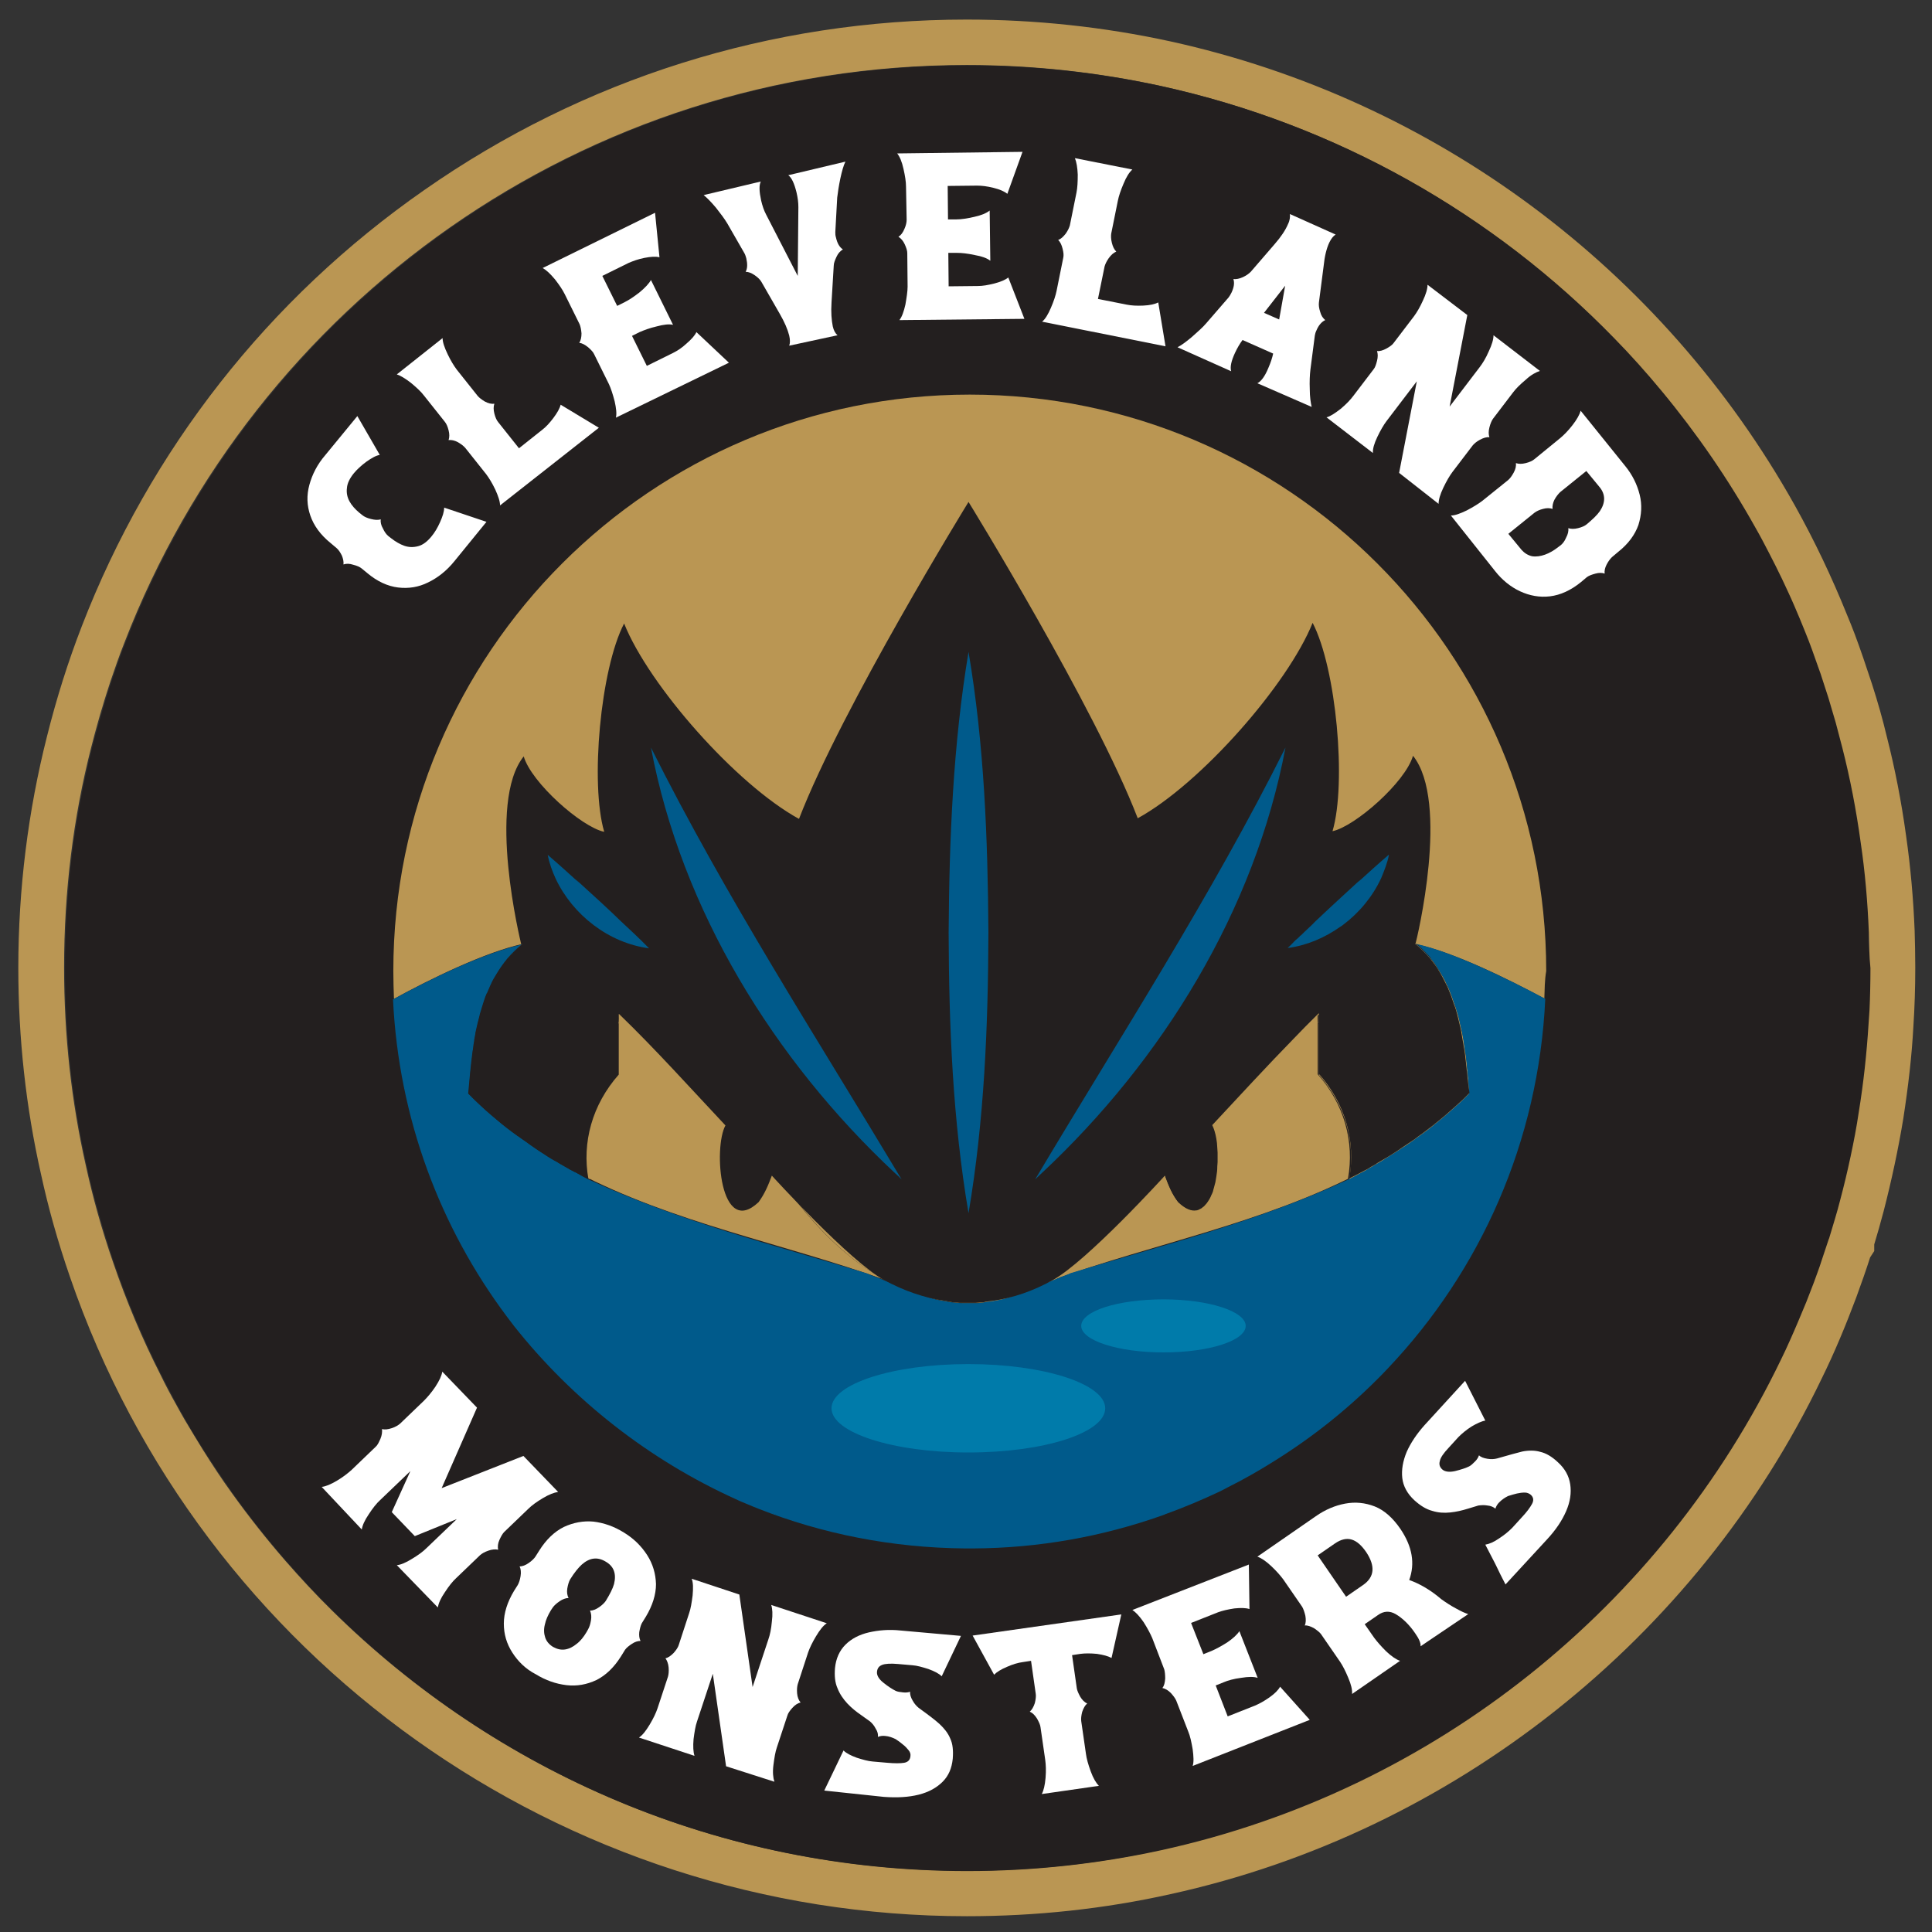 <svg xml:space="preserve" style="enable-background:new 0 0 612 612;" viewBox="0 0 612 612" y="0px" x="0px" xmlns:xlink="http://www.w3.org/1999/xlink" xmlns="http://www.w3.org/2000/svg" id="Layer_1" version="1.1">
<rect x="0" y="0" width="612" height="612" fill="#333333" stroke="none"/>
<style type="text/css">
	.st0{fill:#FFFFFF;}
	.st1{fill:#BA9653;}
	.st2{fill:#231F1F;}
	.st3{enable-background:new    ;}
	.st4{fill:#005A8B;}
	.st5{fill:#007BAA;}
</style>
<g id="Layer_1-2_00000174582768412187077590000014995487198031465105_">
	<g>
		<g>
			<g>
				<g>
					<path d="M196.1,323.3c0.1-0.3,0.3-0.5,0.4-0.7v-0.3C196.4,322.6,196.2,323,196.1,323.3L196.1,323.3z M417.1,322.5
						v0.3c0.1,0.2,0.2,0.4,0.3,0.6C417.3,323,417.2,322.8,417.1,322.5L417.1,322.5z" class="st0"></path>
				</g>
				<g>
					<path d="M488.9,305.1c0,0.5,0,1,0,1.5c0,3.3-0.1,6.6-0.3,9.8c-5.1,96.3-84.8,172.8-182.3,172.8
						s-178.2-77.4-182.5-174.5c-0.1-2.7-0.2-5.4-0.2-8.1v-1.1C124.3,205.1,205.8,124,306.3,124S488.1,204.9,488.9,305.1L488.9,305.1
						z" class="st0"></path>
				</g>
				<g>
					<path d="M606.5,294.8c-0.4-10.1-1.3-20.2-2.7-30c-1.5-11-3.6-21.6-6.1-31.4c-1.3-5.5-2.9-11.1-4.7-16.7
						c-1.9-5.8-3.7-11.1-5.5-15.9c-0.8-2.1-1.6-4.1-2.4-6c-4.8-11.9-10.3-23.5-16.5-34.6c-42-75.1-114.1-128.7-197.9-147.1
						c-21.1-4.6-42.8-6.9-64.5-6.9c-61.9,0-121.3,18.7-171.8,54C85,94.6,47.5,142.5,25.9,198.4c-4.3,11.1-8,22.8-11,34.8
						c-6,23.7-9.1,48.4-9.1,73.4c0,22.2,2.4,44.2,7.2,65.4c2.3,10.6,5.3,21.3,9.2,32.6C63.9,525.7,178.1,607,306.3,607
						c21.8,0,43.5-2.3,64.5-7c89.5-19.6,166.6-80.7,206.3-163.4c4-8.1,7.6-16.8,10.9-25.6c1.6-4.4,3.1-8.6,4.4-12.7l1.3-2v-2.1
						c1-3.3,2-6.8,3-10.6c2.5-9.7,4.6-19.5,6.2-29.2c1.6-10.4,2.7-19.9,3.2-29.2c0.4-6,0.6-12.3,0.6-18.7
						C606.7,302.2,606.6,298.5,606.5,294.8L606.5,294.8z M591.6,324.3c-0.5,9.4-1.6,18.7-3.1,27.9c-0.8,4.7-1.6,9.4-2.6,14.1
						c-1,4.6-2.1,9.2-3.3,13.8c-0.5,2-1.1,4.1-1.7,6.1c-0.6,2-1.2,4-1.8,6c0,0.1-0.1,0.1-0.1,0.2c-0.7,2.3-1.5,4.6-2.3,6.9
						c-0.8,2.3-1.6,4.6-2.4,6.8c-0.8,2.1-1.5,4.1-2.4,6.2c-1.6,4.1-3.3,8.2-5.2,12.2c-0.9,2-1.8,4-2.8,6
						c-37.6,78.1-109.6,136.5-196.4,155.5c-19.8,4.4-40.3,6.6-61.4,6.6c-78.3,0-149.2-31.4-200.9-82.4c-5.2-5.1-10.1-10.4-14.9-15.9
						c-5.9-6.8-11.6-14-16.9-21.4c-3.2-4.4-6.2-9-9.1-13.6c-1.9-3.1-3.8-6.2-5.7-9.4c-0.9-1.6-1.8-3.1-2.7-4.8
						c-1.8-3.2-3.5-6.4-5.1-9.7c-5.8-11.4-10.8-23.3-15-35.6c-3.5-10.1-6.4-20.4-8.7-31c-4.5-20-6.8-40.9-6.8-62.3
						c0-24.1,2.9-47.5,8.6-69.8c0.4-1.4,0.7-2.8,1.1-4.2c0.8-2.8,1.5-5.6,2.4-8.4c0.8-2.8,1.7-5.5,2.6-8.3c1.4-4.1,2.8-8.2,4.4-12.2
						c41.3-107.1,145.2-183,266.8-183c21.1,0,41.6,2.3,61.4,6.6c55.6,12.2,105.2,40.5,143.5,79.9c5.2,5.4,10.2,11,15,16.7
						c11.2,13.4,21.2,28,29.7,43.3c1.5,2.6,2.9,5.3,4.3,8c1.4,2.7,2.7,5.4,4.1,8.2c1.3,2.7,2.6,5.5,3.8,8.3c1.2,2.8,2.4,5.6,3.5,8.4
						c0.8,1.9,1.5,3.8,2.2,5.7c0.9,2.5,1.9,5.1,2.7,7.6c0.9,2.5,1.7,5.1,2.5,7.7c0.8,2.6,1.6,5.2,2.3,7.8c0.7,2.6,1.4,5.3,2.1,8
						c2.5,9.7,4.4,19.7,5.8,29.9c1.3,9.4,2.2,18.9,2.6,28.6c0.2,3.7,0.2,7.4,0.2,11.2c0,4.4-0.1,8.9-0.3,13.3
						C591.8,321.4,591.7,322.8,591.6,324.3L591.6,324.3z" class="st1"></path>
				</g>
				<g>
					<path d="M592.2,306.6c0-3.8,0-7.5-0.2-11.2C592.1,299.1,592.1,302.8,592.2,306.6c0,4.4-0.1,8.9-0.3,13.3
						C592.1,315.5,592.2,311,592.2,306.6L592.2,306.6z M581,386.1c0.6-2,1.2-4.1,1.7-6.1c1.2-4.5,2.3-9.1,3.2-13.8
						c-1,4.6-2.1,9.2-3.3,13.8C582.1,382,581.5,384.1,581,386.1L581,386.1z M571.7,200.2c0.8,1.9,1.5,3.8,2.2,5.7
						c0.9,2.5,1.9,5.1,2.7,7.6c-0.9-2.5-1.8-5.1-2.7-7.6C573.2,203.9,572.5,202,571.7,200.2L571.7,200.2z M572,412.2
						c-1.6,4.1-3.3,8.2-5.2,12.2C568.7,420.4,570.4,416.3,572,412.2z M306.3,124c-100.5,0-182,81.2-182.6,181.5v1.1
						c0,2.7,0.1,5.4,0.2,8.1c4.3,97.1,84.3,174.5,182.5,174.5s177.2-76.5,182.3-172.8c0.2-3.2,0.3-6.5,0.3-9.8c0-0.5,0-1,0-1.5
						C488.1,204.9,406.6,124,306.3,124L306.3,124z M196.5,322.3v0.3c-0.1,0.2-0.2,0.4-0.4,0.6C196.2,322.9,196.4,322.6,196.5,322.3z
						 M417.1,322.7v-0.3c0.1,0.2,0.1,0.3,0.2,0.4c0.1,0.1,0.1,0.3,0.2,0.4c-0.1-0.1-0.1-0.2-0.2-0.3
						C417.2,322.9,417.1,322.8,417.1,322.7L417.1,322.7z" class="st0"></path>
				</g>
				<g>
					<path d="M417.1,322.5v0.3c0.1,0.2,0.2,0.4,0.3,0.6C417.3,323,417.2,322.8,417.1,322.5L417.1,322.5z M196.5,322.6
						v-0.3c-0.1,0.4-0.3,0.7-0.4,1.1C196.2,323.1,196.4,322.8,196.5,322.6L196.5,322.6z" class="st0"></path>
				</g>
			</g>
			<g>
				<path d="M592,295.4c-0.4-9.7-1.2-19.2-2.6-28.6c-1.4-10.2-3.3-20.1-5.8-29.9c-0.7-2.7-1.4-5.3-2.1-8
					c-0.8-2.6-1.5-5.2-2.3-7.8c-0.8-2.6-1.7-5.1-2.5-7.7c-0.9-2.5-1.8-5.1-2.7-7.6c-0.7-1.9-1.4-3.8-2.2-5.7
					c-1.1-2.8-2.3-5.6-3.5-8.4c-1.2-2.8-2.5-5.5-3.8-8.3c-1.3-2.7-2.7-5.5-4.1-8.2c-1.4-2.7-2.8-5.4-4.3-8
					c-8.6-15.4-18.6-29.9-29.7-43.3c-4.8-5.8-9.8-11.4-15-16.7c-38.3-39.4-87.9-67.7-143.5-79.9c-19.8-4.3-40.3-6.6-61.4-6.6
					c-121.6,0-225.5,75.9-266.8,183c-1.6,4-3,8.1-4.4,12.2c-0.9,2.7-1.8,5.5-2.6,8.3c-0.8,2.8-1.6,5.6-2.4,8.4
					c-0.4,1.4-0.7,2.8-1.1,4.2c-5.7,22.4-8.6,45.7-8.6,69.8c0,21.4,2.3,42.3,6.8,62.3c2.3,10.6,5.3,20.9,8.7,31
					c4.2,12.3,9.3,24.2,15,35.6c1.7,3.3,3.4,6.5,5.1,9.7c0.9,1.6,1.8,3.2,2.7,4.8c1.8,3.2,3.7,6.3,5.7,9.4c2.9,4.6,6,9.1,9.1,13.6
					c5.3,7.4,10.9,14.5,16.9,21.4c4.8,5.5,9.7,10.8,14.9,15.9c51.6,51,122.6,82.4,200.9,82.4c21.1,0,41.6-2.3,61.4-6.6
					c86.8-19,158.8-77.4,196.4-155.5c1-2,1.9-4,2.8-6c1.8-4,3.5-8.1,5.2-12.2c0.8-2.1,1.6-4.1,2.4-6.2c0.8-2.3,1.7-4.5,2.4-6.8
					c0.8-2.3,1.5-4.6,2.3-6.9c0-0.1,0.1-0.1,0.1-0.2c0.6-2,1.2-4,1.8-6c0.6-2,1.2-4.1,1.7-6.1c1.2-4.5,2.3-9.1,3.3-13.8
					c1-4.7,1.9-9.3,2.6-14.1c1.5-9.2,2.5-18.4,3.1-27.9c0.1-1.5,0.2-2.9,0.3-4.4c0.2-4.4,0.3-8.9,0.3-13.3
					C592.1,302.8,592.1,299.1,592,295.4L592,295.4z" class="st2"></path>
			</g>
			<g>
				<g class="st3">
					<path d="M144,177.7c-2.5,3.1-5.3,5.3-8.4,6.8c-3,1.5-6.2,2-9.5,1.6c-3.3-0.4-6.6-1.9-9.8-4.6l-1.7-1.4
						c-0.6-0.5-1.5-0.9-2.7-1.2c-1.2-0.4-2.2-0.4-3.1-0.1c0.1-0.9-0.1-1.8-0.5-2.8c-0.5-1-1-1.8-1.7-2.4l-1.9-1.6
						c-3.2-2.6-5.3-5.5-6.4-8.7c-1.1-3.2-1.2-6.4-0.3-9.7c0.9-3.3,2.5-6.5,5.1-9.5l10.1-12.3l7.1,12.3c-1.2,0.2-2.6,1-4.3,2.2
						c-1.6,1.2-2.9,2.4-3.9,3.6c-1.3,1.6-2.1,3.2-2.2,4.7c-0.2,1.5,0.1,2.9,0.8,4.2c0.7,1.3,1.8,2.5,3.1,3.6l1,0.8
						c0.6,0.5,1.5,0.9,2.7,1.2c1.2,0.3,2.2,0.4,3.1,0.1c-0.1,0.9,0.1,1.9,0.7,2.9c0.5,1.1,1.1,1.9,1.7,2.4l0.9,0.7
						c1.4,1.1,2.8,1.9,4.2,2.4c1.5,0.5,2.9,0.5,4.4,0.1c1.5-0.4,2.9-1.5,4.2-3.1c1-1.2,1.9-2.7,2.7-4.5c0.8-1.8,1.3-3.3,1.3-4.6
						l13.4,4.5L144,177.7z" class="st0"></path>
				</g>
				<g class="st3">
					<path d="M158.4,160.1c0-1.3-0.6-3-1.5-5c-1-2.1-2-3.7-2.9-4.9l-6.6-8.3c-0.5-0.6-1.3-1.2-2.3-1.8
						c-1.1-0.6-2.1-0.8-3-0.7c0.3-0.9,0.3-1.9,0-3.1c-0.3-1.2-0.7-2.1-1.2-2.7l-6.6-8.3c-0.9-1.2-2.3-2.5-4.1-4
						c-1.8-1.4-3.3-2.3-4.5-2.7l14.5-11.5c0,1.3,0.6,3,1.6,5.1c1,2.1,2,3.7,2.9,4.9l6.6,8.3c0.5,0.6,1.3,1.2,2.3,1.8
						c1.1,0.6,2.1,0.8,3,0.7c-0.3,0.9-0.3,1.9,0,3.1c0.3,1.2,0.7,2.1,1.2,2.7l6.6,8.3l7.3-5.8c1.2-0.9,2.4-2.2,3.6-3.8
						c1.2-1.6,2-3,2.3-4.2l12.1,7.3L158.4,160.1z" class="st0"></path>
				</g>
				<g class="st3">
					<path d="M195.1,132.3c0.3-1.2,0.1-3-0.4-5.2c-0.6-2.3-1.2-4.1-1.8-5.4l-4.7-9.5c-0.3-0.7-1-1.4-1.9-2.2
						c-1-0.8-1.9-1.3-2.8-1.4c0.5-0.8,0.7-1.8,0.7-3c-0.1-1.2-0.3-2.2-0.6-2.9l-4.7-9.5c-0.7-1.4-1.7-2.9-3.1-4.7
						c-1.5-1.8-2.8-3-3.9-3.6l35.6-17.5l1.4,14.1c-1.2-0.3-2.8-0.2-4.8,0.2c-2,0.4-3.6,1-5,1.6l-8.3,4.1l4.7,9.5l2.4-1.2
						c1.4-0.7,2.9-1.7,4.7-3.1c1.8-1.5,3-2.8,3.6-3.9l7,14.2c-1.2-0.3-3-0.1-5.2,0.5c-2.2,0.5-4,1.2-5.4,1.8l-2.4,1.2l4.7,9.5
						l8.3-4.1c1.4-0.7,2.8-1.6,4.3-3c1.5-1.3,2.6-2.5,3.1-3.6l10.3,9.7L195.1,132.3z" class="st0"></path>
				</g>
				<g class="st3">
					<path d="M250,109.5c0.3-0.8,0.3-1.9,0-3.2c-0.5-2-1.5-4.3-3-6.9l-5.8-10.1c-0.4-0.7-1.1-1.4-2.1-2.1
						c-1-0.7-2-1.1-2.9-1.1c0.6-1.1,0.6-2.5,0.2-4.3c-0.2-0.6-0.3-1.1-0.6-1.6l-5.4-9.4c-0.9-1.5-2.1-3.1-3.6-5
						c-1.6-1.9-2.9-3.2-3.9-4l18.1-4.3c-0.6,1.2-0.5,3.2,0.1,6c0.4,1.7,0.9,3.2,1.6,4.5l10,19.4l0.2-21.8c0-1.5-0.2-3-0.6-4.7
						c-0.7-2.8-1.5-4.6-2.6-5.4l18.1-4.3c-0.6,1.2-1.1,3-1.6,5.3c-0.5,2.4-0.8,4.4-1,6.1l-0.6,10.9c0,0.5,0,1.1,0.2,1.7
						c0.4,1.8,1.1,3.1,2.2,3.8c-0.8,0.5-1.5,1.2-2,2.3c-0.5,1.1-0.9,2-0.9,2.9l-0.7,11.6c-0.2,3.1,0,5.6,0.4,7.6
						c0.3,1.3,0.8,2.2,1.5,2.8L250,109.5z" class="st0"></path>
				</g>
				<g class="st3">
					<path d="M284.9,101.4c0.8-1,1.4-2.7,1.9-4.9c0.4-2.3,0.7-4.2,0.7-5.7l-0.1-10.6c0-0.8-0.3-1.7-0.8-2.8
						c-0.5-1.1-1.2-1.9-2-2.4c0.8-0.5,1.4-1.3,1.9-2.5c0.5-1.1,0.7-2.1,0.7-2.9L287,59.1c0-1.5-0.3-3.4-0.8-5.6
						c-0.5-2.3-1.2-3.9-2-4.9l39.7-0.5l-4.8,13.3c-1-0.8-2.4-1.4-4.4-1.9c-2-0.5-3.7-0.7-5.2-0.7l-9.3,0.1l0.1,10.6l2.7,0
						c1.5,0,3.4-0.3,5.6-0.8c2.3-0.5,3.9-1.2,4.9-2l0.2,15.9c-1-0.8-2.6-1.4-4.9-1.8c-2.3-0.5-4.1-0.7-5.7-0.7l-2.7,0l0.1,10.6
						l9.3-0.1c1.5,0,3.2-0.3,5.2-0.8c1.9-0.5,3.4-1.1,4.4-1.9l5.1,13.1L284.9,101.4z" class="st0"></path>
				</g>
				<g class="st3">
					<path d="M330.1,101.9c1-0.8,1.9-2.3,2.8-4.4c0.9-2.1,1.5-3.9,1.8-5.4l2.1-10.4c0.2-0.8,0.1-1.7-0.2-2.9
						c-0.3-1.2-0.7-2.1-1.4-2.8c0.9-0.3,1.6-1,2.4-2c0.7-1,1.1-1.9,1.3-2.6l2.1-10.4c0.3-1.5,0.4-3.4,0.4-5.7
						c-0.1-2.3-0.4-4-0.9-5.2l18.2,3.6c-1,0.9-1.9,2.3-2.8,4.5c-0.9,2.1-1.5,3.9-1.8,5.4l-2.1,10.4c-0.1,0.7-0.1,1.7,0.2,2.9
						c0.3,1.2,0.7,2.1,1.4,2.8c-0.9,0.4-1.6,1-2.4,2.1c-0.7,1-1.1,1.9-1.3,2.6l-2.1,10.3l9.1,1.8c1.5,0.3,3.2,0.4,5.3,0.3
						c2-0.1,3.5-0.4,4.7-1l2.3,13.9L330.1,101.9z" class="st0"></path>
				</g>
				<g class="st3">
					<path d="M398.3,121.4c1.2-0.6,2.4-2.2,3.5-4.9c0.7-1.6,1.2-3.1,1.5-4.5l-9.7-4.3c-0.9,1.2-1.7,2.6-2.4,4.1
						c-1.2,2.6-1.6,4.5-1.2,5.8l-17-7.6c1.2-0.6,2.7-1.7,4.6-3.3c1.8-1.6,3.4-3,4.5-4.3l7.1-8.2c0.3-0.4,0.6-0.9,0.9-1.5
						c0.8-1.7,1-3.1,0.6-4.3c0.9,0.1,1.9-0.1,3-0.6c1.1-0.5,1.9-1.1,2.5-1.7l7.6-8.8c2-2.3,3.4-4.4,4.2-6.3c0.6-1.2,0.7-2.3,0.6-3.2
						l14.5,6.5c-0.8,0.5-1.4,1.3-2,2.5c-0.9,1.9-1.5,4.4-1.8,7.4l-1.5,11.6c-0.1,0.8,0,1.8,0.4,3c0.3,1.2,0.9,2,1.6,2.6
						c-1.1,0.5-2.1,1.6-2.8,3.3c-0.3,0.6-0.4,1.1-0.5,1.6l-1.4,10.8c-0.2,1.7-0.3,3.8-0.2,6.2c0,2.4,0.3,4.3,0.6,5.6L398.3,121.4z
						 M407.1,90.5l-6.7,8.6l4.8,2.1L407.1,90.5z" class="st0"></path>
				</g>
				<g class="st3">
					<path d="M443.2,149.8l5.6-29l-9.6,12.6c-0.9,1.2-1.9,2.9-2.9,5c-1,2.1-1.5,3.8-1.4,5.1l-14.7-11.3
						c1.2-0.3,2.7-1.3,4.5-2.7c1.8-1.5,3.1-2.9,4-4.1l6.4-8.4c0.5-0.6,0.8-1.5,1.1-2.7c0.3-1.2,0.3-2.2,0-3.1c0.9,0.1,1.9-0.2,3-0.8
						c1.1-0.6,1.9-1.2,2.3-1.8l6.4-8.4c0.9-1.2,1.9-2.9,2.8-4.9c1-2.1,1.5-3.8,1.5-5.1l12.6,9.6l-5.6,29l9.6-12.6
						c0.9-1.2,1.9-2.8,2.8-4.9c1-2.1,1.5-3.8,1.5-5.1l14.7,11.3c-1.2,0.4-2.8,1.2-4.5,2.8c-1.8,1.5-3.1,2.8-4,4l-6.4,8.4
						c-0.4,0.6-0.8,1.5-1.1,2.7c-0.3,1.2-0.3,2.2,0,3.1c-0.9-0.1-1.9,0.2-3,0.8c-1.1,0.6-1.8,1.2-2.3,1.8l-6.4,8.4
						c-0.9,1.2-1.9,2.9-2.9,5c-1,2.1-1.5,3.8-1.5,5.1L443.2,149.8z" class="st0"></path>
				</g>
				<g class="st3">
					<path d="M459.6,163.3c1.3,0,2.9-0.6,5-1.6c2.1-1.1,3.7-2.1,4.9-3l8.2-6.6c0.6-0.5,1.2-1.3,1.8-2.4
						c0.6-1.1,0.8-2.1,0.7-3c0.9,0.3,1.9,0.3,3.1,0c1.2-0.3,2.1-0.7,2.7-1.2l8.2-6.7c1.2-1,2.5-2.3,3.9-4.1c1.4-1.8,2.3-3.4,2.6-4.6
						l14.1,17.5c2.3,2.8,3.8,5.9,4.6,9.1c0.8,3.2,0.6,6.4-0.4,9.6c-1.1,3.1-3.2,6-6.5,8.6l-1.9,1.6c-0.6,0.6-1.2,1.4-1.7,2.4
						c-0.5,1-0.7,1.9-0.6,2.8c-0.8-0.3-1.8-0.3-2.9,0c-1.1,0.3-2,0.6-2.7,1.1l-1.9,1.6c-3.2,2.6-6.5,4.1-9.8,4.5
						c-3.3,0.4-6.5-0.2-9.5-1.6c-3-1.4-5.7-3.6-7.9-6.4L459.6,163.3z M485.3,176.2c1.3,0.2,2.7,0,4.1-0.5c1.4-0.5,2.8-1.3,4.2-2.4
						l0.8-0.6c0.6-0.5,1.2-1.2,1.7-2.4c0.6-1.1,0.8-2.1,0.7-3c0.8,0.3,1.9,0.3,3.1,0c1.2-0.3,2.1-0.7,2.7-1.2
						c1.9-1.6,3.3-2.9,4.2-4.2c1.8-2.7,1.8-5.3-0.1-7.6l-4.2-5.1l-8.3,6.7c-0.6,0.6-1.2,1.3-1.8,2.4c-0.5,1-0.7,2-0.6,2.9
						c-0.9-0.3-1.9-0.3-3,0c-1.2,0.3-2,0.7-2.7,1.2l-8.3,6.7l4.2,5.1C482.9,175.2,484,175.9,485.3,176.2z" class="st0"></path>
				</g>
				<g class="st3">
					<path d="M125.7,495.8c1.2-0.1,2.9-0.8,4.8-2c2-1.2,3.5-2.3,4.6-3.4l9.6-9.2l-13.3,5.4l-7.3-7.6l5.9-13l-9.6,9.2
						c-1.1,1-2.3,2.5-3.6,4.5c-1.3,1.9-2,3.5-2.2,4.8L101.9,471c1.2-0.1,2.9-0.8,4.9-2c2-1.2,3.5-2.4,4.6-3.4l7.6-7.3
						c0.6-0.5,1-1.4,1.5-2.5c0.5-1.2,0.6-2.2,0.5-3.1c0.9,0.2,1.9,0.1,3.1-0.3c1.2-0.4,2-0.9,2.6-1.4l7.6-7.3
						c1.1-1.1,2.3-2.5,3.6-4.4c1.3-2,2-3.5,2.2-4.8l11,11.4l-11.2,25.5l25.9-10.2l11,11.4c-1.3,0.2-2.9,0.8-4.9,2
						c-2,1.2-3.5,2.3-4.6,3.4l-7.6,7.3c-0.5,0.5-1,1.4-1.5,2.5c-0.5,1.1-0.6,2.2-0.4,3.1c-0.9-0.2-2-0.1-3.1,0.3
						c-1.2,0.4-2,0.9-2.6,1.4l-7.6,7.3c-1.1,1-2.3,2.5-3.6,4.5c-1.3,1.9-2,3.5-2.2,4.8L125.7,495.8z" class="st0"></path>
				</g>
				<g class="st3">
					<path d="M162.3,523.5c-1.8-2.8-2.7-5.8-2.7-9.2c0-3.3,1.1-6.8,3.2-10.3l1.2-1.9c0.4-0.7,0.7-1.6,0.9-2.8
						c0.2-1.2,0.1-2.3-0.3-3.1c0.9,0,1.9-0.4,2.9-1.1c1-0.7,1.7-1.4,2.1-2l1.2-1.9c2.2-3.5,4.8-6,7.8-7.5c3-1.4,6.2-2,9.4-1.7
						c3.3,0.4,6.5,1.5,9.7,3.5c3.1,1.9,5.5,4.3,7.3,7.1c1.8,2.8,2.7,5.9,2.8,9.2c0,3.3-1.1,6.8-3.2,10.3l-1.3,2.1
						c-0.4,0.8-0.6,1.7-0.8,2.8c-0.1,1.1,0,2,0.4,2.8c-0.9,0-1.8,0.3-2.7,0.9c-0.9,0.6-1.7,1.2-2.2,1.9l-1.3,2.1
						c-2.2,3.5-4.8,6-7.8,7.5c-3,1.4-6.1,2-9.5,1.6c-3.3-0.4-6.5-1.5-9.6-3.4C166.5,528.7,164.1,526.3,162.3,523.5z M179,522.5
						c1.3-0.2,2.5-0.8,3.7-1.8c1.2-0.9,2.2-2.2,3.1-3.7l0.5-0.9c0.4-0.7,0.7-1.6,0.9-2.8c0.2-1.2,0.1-2.2-0.3-3.1
						c0.9,0,1.9-0.4,2.9-1.1c1-0.7,1.7-1.4,2.1-2c1.3-2.1,2.2-3.9,2.6-5.3c0.8-3.2,0-5.6-2.6-7.1c-2.6-1.6-5.1-1.3-7.6,0.9
						c-1.1,1-2.4,2.6-3.7,4.7c-0.4,0.7-0.7,1.7-0.9,2.9c-0.2,1.2,0,2.2,0.4,3c-0.9,0-1.9,0.4-2.8,1c-1,0.7-1.7,1.3-2.2,2l-0.6,0.9
						c-0.9,1.5-1.6,3-1.9,4.5c-0.4,1.5-0.3,2.9,0.1,4.1c0.4,1.2,1.2,2.2,2.5,3C176.5,522.4,177.7,522.7,179,522.5z" class="st0"></path>
				</g>
				<g class="st3">
					<path d="M230,559.5l-4.2-29.3l-5,15.1c-0.5,1.4-0.8,3.3-1.1,5.6c-0.2,2.3-0.1,4.1,0.3,5.3l-17.6-5.8
						c1.1-0.7,2.2-2.1,3.4-4.1c1.2-2,2-3.7,2.5-5.2l3.3-10c0.2-0.7,0.3-1.7,0.2-2.9c-0.1-1.2-0.5-2.2-1-2.9c0.9-0.2,1.7-0.8,2.6-1.7
						c0.8-0.9,1.4-1.8,1.6-2.5l3.3-10.1c0.5-1.4,0.8-3.3,1.1-5.6c0.2-2.3,0.2-4.1-0.3-5.3l15.1,5l4.2,29.3l5-15.1
						c0.5-1.4,0.9-3.3,1.1-5.6c0.3-2.3,0.2-4.1-0.2-5.3l17.6,5.8c-1.1,0.7-2.2,2.1-3.4,4.1c-1.2,2-2,3.7-2.5,5.1l-3.3,10.1
						c-0.2,0.7-0.3,1.7-0.2,2.9c0.1,1.2,0.5,2.2,1.1,2.9c-0.9,0.2-1.8,0.8-2.6,1.7c-0.8,0.9-1.4,1.7-1.6,2.5l-3.3,10
						c-0.5,1.4-0.8,3.3-1.1,5.6c-0.3,2.3-0.1,4.1,0.3,5.3L230,559.5z" class="st0"></path>
				</g>
				<g class="st3">
					<path d="M261.1,567.2c1.1-2.3,2-4.2,2.6-5.4c0.6-1.3,1.8-3.7,3.5-7.3c0.9,0.9,2.3,1.6,4.2,2.3
						c1.9,0.6,3.6,1.1,5.1,1.2l4.6,0.4c2.3,0.2,4.1,0.2,5.3,0c1.2-0.2,1.9-0.9,2-2.1c0.1-0.7-0.1-1.3-0.6-1.9
						c-0.5-0.6-1-1.2-1.8-1.8c-0.7-0.6-1.5-1.2-2.3-1.7c-1-0.5-2.1-0.9-3.3-1c-0.8-0.1-1.6,0-2.3,0.3c0.1-0.8-0.1-1.7-0.7-2.6
						c-0.5-1-1.1-1.7-1.8-2.3l-2.8-2c-1.6-1.1-3.1-2.3-4.4-3.7c-1.3-1.4-2.4-3-3.1-4.8c-0.8-1.8-1-3.9-0.8-6.4
						c0.3-3,1.4-5.5,3.3-7.4c1.9-1.9,4.4-3.2,7.4-3.9c3.1-0.7,6.4-1,10.1-0.6l19.1,1.7l-6.1,12.8c-0.9-0.9-2.3-1.6-4.2-2.3
						c-1.9-0.6-3.6-1.1-5.1-1.2l-4.6-0.4c-2.3-0.2-4-0.1-5,0.3c-1,0.4-1.5,1.1-1.6,2.2c-0.1,1.1,0.6,2.3,2,3.4
						c1.6,1.3,2.9,2.1,3.9,2.6c0.6,0.3,1.4,0.4,2.4,0.5c0.8,0.1,1.6,0,2.2-0.2c-0.1,0.8,0.2,1.8,0.8,2.8c0.6,1.1,1.3,1.8,1.9,2.3
						c3.2,2.3,5.4,4,6.6,5.1c1.5,1.4,2.7,2.9,3.4,4.6c0.8,1.7,1,3.8,0.8,6.4c-0.3,3-1.3,5.4-3.2,7.3c-1.9,1.9-4.4,3.3-7.6,4.1
						c-3.2,0.8-6.8,1-11,0.7L261.1,567.2z" class="st0"></path>
				</g>
				<g class="st3">
					<path d="M330,568.3c0.6-1.1,1-2.8,1.2-5.1c0.2-2.3,0.1-4.2-0.1-5.7l-1.5-10.4c-0.1-0.8-0.5-1.6-1.1-2.7
						c-0.7-1.1-1.4-1.8-2.3-2.2c0.7-0.6,1.2-1.5,1.6-2.7c0.3-1.2,0.4-2.2,0.3-2.9l-1.5-10.5l-2.6,0.4c-1.5,0.2-3.2,0.7-5,1.5
						c-1.9,0.8-3.2,1.6-4.1,2.5l-6.8-12.4l47.1-6.7l-3.1,13.8c-1.1-0.6-2.6-1-4.6-1.3c-2-0.2-3.8-0.2-5.3,0l-2.6,0.4l1.5,10.5
						c0.1,0.7,0.5,1.6,1.1,2.7c0.6,1,1.4,1.8,2.2,2.1c-0.7,0.6-1.2,1.5-1.6,2.7c-0.3,1.2-0.4,2.1-0.3,2.9l1.5,10.4
						c0.2,1.5,0.7,3.3,1.5,5.5c0.8,2.2,1.7,3.7,2.6,4.6L330,568.3z" class="st0"></path>
				</g>
				<g class="st3">
					<path d="M377.8,559.4c0.4-1.2,0.3-3,0-5.3c-0.4-2.3-0.8-4.2-1.4-5.6l-3.8-9.8c-0.3-0.7-0.9-1.5-1.7-2.4
						c-0.9-0.9-1.8-1.4-2.7-1.6c0.6-0.7,0.8-1.7,0.9-3c0-1.2-0.1-2.2-0.3-2.9l-3.8-9.9c-0.6-1.4-1.5-3.1-2.7-5
						c-1.3-1.9-2.5-3.2-3.6-3.9l36.9-14.4l0.2,14.1c-1.2-0.4-2.8-0.4-4.8-0.2c-2,0.3-3.7,0.7-5.1,1.2l-8.6,3.4l3.9,9.9l2.5-1
						c1.4-0.6,3.1-1.5,5-2.7c1.9-1.3,3.2-2.5,3.9-3.6l5.8,14.8c-1.2-0.4-2.9-0.4-5.3,0c-2.3,0.3-4.1,0.8-5.5,1.4l-2.5,1l3.8,9.8
						l8.6-3.4c1.4-0.6,2.9-1.4,4.6-2.6c1.7-1.2,2.8-2.3,3.4-3.4l9.4,10.5L377.8,559.4z" class="st0"></path>
				</g>
				<g class="st3">
					<path d="M452.2,520L452.2,520l-2.2,1.5c0.1-1-0.5-2.4-1.7-4.1c-1.9-2.8-4-4.8-6.2-6.1c-1.9-1.1-3.8-1-5.6,0.3
						l-4.2,2.9l3,4.3c0.9,1.2,2.1,2.6,3.8,4.3c1.7,1.6,3.2,2.6,4.4,3l-15.2,10.5c0.1-1.3-0.3-3-1.2-5.1c-0.9-2.2-1.8-3.9-2.6-5.1
						l-6-8.7c-0.4-0.6-1.2-1.2-2.2-1.9c-1.1-0.6-2.1-1-3-0.9c0.4-0.8,0.4-1.9,0.2-3.1c-0.3-1.2-0.6-2.1-1-2.8l-6-8.7
						c-0.9-1.2-2.1-2.6-3.8-4.2c-1.7-1.6-3.2-2.6-4.4-3l18.5-12.8c3-2.1,6.1-3.4,9.3-4c3.2-0.6,6.3-0.3,9.4,0.9
						c3,1.2,5.7,3.6,8.1,7.1c3.8,5.6,4.7,11,2.8,16.2c3.4,1.2,6.8,3.2,10.2,6.1c1.4,1,2.9,2,4.6,2.9c1.6,0.9,2.9,1.5,3.9,1.8
						L452.2,520z M432.8,491.7c-1.5-2.2-3-3.5-4.6-4c-1.6-0.5-3.4-0.1-5.3,1.2l-5.5,3.8l9,13.1l5.5-3.8
						C435.4,499.5,435.7,496.1,432.8,491.7z" class="st0"></path>
				</g>
				<g class="st3">
					<path d="M476.9,501.9c-1.2-2.3-2.1-4.1-2.7-5.4c-0.6-1.3-1.9-3.7-3.7-7.2c1.2-0.2,2.7-0.8,4.4-2
						c1.7-1.1,3-2.2,4.1-3.3l3.1-3.4c1.6-1.7,2.6-3.1,3.2-4.2c0.6-1.1,0.5-2.1-0.4-2.9c-0.5-0.4-1.1-0.7-1.9-0.7
						c-0.8,0-1.6,0.1-2.5,0.3c-0.9,0.2-1.8,0.5-2.8,0.8c-1,0.5-1.9,1.1-2.8,2c-0.6,0.6-1,1.3-1.2,2c-0.6-0.5-1.4-0.9-2.5-1
						c-1.1-0.2-2.1-0.1-2.9,0l-3.3,1c-1.9,0.6-3.7,1-5.6,1.2c-1.9,0.2-3.8,0.1-5.7-0.5c-1.9-0.5-3.7-1.6-5.6-3.3
						c-2.3-2.1-3.6-4.5-3.9-7.1c-0.3-2.6,0.2-5.4,1.4-8.3c1.3-2.9,3.2-5.7,5.6-8.4l12.9-14.1l6.4,12.6c-1.2,0.2-2.7,0.9-4.4,1.9
						c-1.7,1.1-3,2.2-4.1,3.3l-3.1,3.4c-1.6,1.7-2.6,3.1-2.8,4.2c-0.3,1-0.1,1.9,0.8,2.7c0.8,0.7,2.2,0.9,4,0.5c2-0.5,3.5-1,4.5-1.5
						c0.6-0.3,1.2-0.9,1.9-1.6c0.6-0.6,1-1.3,1.2-1.9c0.6,0.6,1.5,0.9,2.7,1.1c1.2,0.2,2.2,0.1,3-0.1c3.8-1.1,6.4-1.8,8-2.2
						c2-0.4,4-0.4,5.7,0.1c1.8,0.4,3.7,1.5,5.6,3.3c2.2,2,3.5,4.3,3.9,7c0.4,2.7,0,5.5-1.3,8.5c-1.3,3-3.3,6-6.2,9.1L476.9,501.9z" class="st0"></path>
				</g>
			</g>
		</g>
		<g>
			<path d="M196.9,319.9v0.3c-0.1,0.2-0.2,0.4-0.4,0.6c0,0.1-0.1,0.1-0.1,0.1C196.7,320.7,196.8,320.3,196.9,319.9
				L196.9,319.9z M417.7,320.6c0.1,0.1,0.1,0.3,0.2,0.4c-0.1-0.1-0.1-0.2-0.2-0.3c-0.1-0.1-0.1-0.2-0.2-0.3v-0.3c0,0,0,0,0,0
				C417.6,320.3,417.6,320.4,417.7,320.6L417.7,320.6z" class="st2"></path>
		</g>
		<g>
			<path d="M338.9,412.9c-0.1,0.1-0.1,0.1-0.2,0.1C338.8,412.9,338.8,412.9,338.9,412.9L338.9,412.9L338.9,412.9z" class="st1"></path>
		</g>
		<g>
			<path d="M465.2,343.3c0.1,1,0.2,2,0.2,3h0C465.3,345.3,465.3,344.3,465.2,343.3z" class="st1"></path>
		</g>
		<g>
			<path d="M465.4,346.4C465.5,346.4,465.5,346.4,465.4,346.4L465.4,346.4L465.4,346.4L465.4,346.4L465.4,346.4
				L465.4,346.4z" class="st1"></path>
		</g>
		<g>
			<path d="M148.3,346.4L148.3,346.4L148.3,346.4L148.3,346.4L148.3,346.4C148.2,346.4,148.3,346.4,148.3,346.4
				L148.3,346.4z" class="st1"></path>
		</g>
		<g>
			<path d="M148.5,343.3c-0.1,1-0.1,2-0.2,3h0C148.4,345.3,148.4,344.3,148.5,343.3z" class="st1"></path>
		</g>
		<g>
			<path d="M244.8,479.4c0.4,0.2,0.8,0.3,1.2,0.4c-0.1,0-0.3-0.1-0.4-0.1c-0.1-0.1-0.2-0.1-0.4-0.1
				C245,479.5,244.9,479.5,244.8,479.4L244.8,479.4z" class="st1"></path>
		</g>
		<g>
			<path d="M274.9,412.8c0,0.1,0.1,0.1,0.1,0.2C274.9,412.9,274.8,412.9,274.9,412.8L274.9,412.8L274.9,412.8z" class="st1"></path>
		</g>
		<g>
			<path d="M280.3,405.4c-32.4-11.6-67-18-97.7-34.1c1.3,0.7,2.6,1.4,4,2.1c-2.1-11.6,1.2-23.6,9.6-33.1v-16.3
				c0,0,0,0.1-0.1,0.1c0.2-0.7,0.1-2.7,0.1-3c0.1,0.1,0.1,0.1,0.1,0.1v-0.1c11.4,11,22.9,23.8,33.7,35.3
				c-3.9,7.1-1.7,35.8,10.5,24.3v0c1.9-2.6,3-5.2,4.2-8.4l7.1,7.6c0.2,0.2,0.3,0.4,0.5,0.6h0C260,390.3,269.3,399.5,280.3,405.4
				L280.3,405.4z" class="st1"></path>
		</g>
		<g>
			<path d="M430.6,371.6c-30.6,15.9-65,22.3-97.3,33.9c11-6,20.6-15.2,28.1-25h0c0.2-0.2,0.3-0.4,0.5-0.6l7.1-7.6
				c1.2,3.2,2.2,5.8,4.2,8.4v0c12.5,11.5,14.4-17.3,10.6-24.3c9.1-9.8,24-26,33.6-35.3c0,0.3-0.1,2.6,0.1,3.1c0-0.1-0.1-0.1-0.1-0.2
				v16.3c8.4,9.4,11.7,21.4,9.6,33.1C428.2,372.8,429.4,372.2,430.6,371.6L430.6,371.6z" class="st1"></path>
		</g>
		<g>
			<path d="M489.2,316.3c-11.5-6.2-28.7-14.7-40.6-17.2c0.1,0.1,0.4,0.3,0.4,0.3c0.5,0.4,0.9,0.8,1.3,1.2
				c0.4,0.4,0.8,0.8,1.2,1.2c0.6,0.6,1.1,1.1,1.6,1.7c0.2,0.2,0.4,0.5,0.5,0.7c0.4,0.4,0.7,0.9,1,1.3c0.1,0.2,0.2,0.3,0.3,0.5
				c0.2,0.3,0.4,0.6,0.6,0.9c0.1,0.2,0.3,0.3,0.4,0.5c0.1,0.2,0.2,0.3,0.3,0.5c0,0.1,0.1,0.2,0.2,0.3c0.1,0.2,0.3,0.5,0.4,0.7
				c0.6,1,1.1,1.9,1.5,2.9c0.2,0.4,0.4,0.8,0.6,1.2c0.2,0.5,0.4,1,0.6,1.5c0.6,1.4,1,2.8,1.5,4.2c0,0.1,0,0.1,0.1,0.2
				c0.2,0.8,0.5,1.5,0.7,2.3c0.3,0.9,0.5,1.9,0.7,2.8c0.2,0.9,0.4,1.7,0.6,2.6c0.1,0.3,0.2,0.7,0.2,1c0.3,1.4,0.5,2.8,0.7,4.3
				c0.1,0.6,0.2,1.3,0.3,1.9c0,0.2,0.1,0.5,0.1,0.7c0.1,0.9,0.2,1.7,0.3,2.6c0,0.1,0,0.2,0,0.3c0.4,3.1,0.6,6.2,0.8,9.1
				c-0.7,0.7-1.4,1.4-2.1,2.1c-0.7,0.7-1.5,1.4-2.2,2c-2.2,2-4.4,3.9-6.7,5.7c-0.1,0.1-0.2,0.1-0.2,0.2c-1.1,0.9-2.3,1.8-3.4,2.6h0
				v0c-0.6,0.4-1.2,0.9-1.8,1.3c-0.6,0.4-1.2,0.9-1.8,1.3l0,0c-1,0.7-2,1.4-3,2c0,0,0,0,0,0c-2,1.3-4.1,2.6-6.1,3.9
				c-0.6,0.4-1.3,0.8-1.9,1.1c-0.7,0.4-1.3,0.8-2,1.2c-0.6,0.4-1.3,0.7-1.9,1.1c-0.5,0.3-1,0.6-1.5,0.8c-1.2,0.6-2.3,1.2-3.5,1.8
				c2.1-11.6-1.2-23.6-9.6-33.1v-16.3c0.1,0.1,0.1,0.1,0.1,0.2c-0.2-0.5-0.1-2.8-0.1-3.1l-0.1,0.1c-9.6,9.2-24.5,25.5-33.5,35.2
				c3,5.6,2.3,24.1-3.8,26.6c-0.1,0-0.2,0.1-0.3,0.1c-0.1,0-0.1,0.1-0.2,0.1c0,0-0.1,0-0.1,0c-0.1,0.1-0.3,0.1-0.4,0.1h0
				c-1.6,0.3-3.5-0.5-5.8-2.6v0c-1.9-2.6-3-5.2-4.2-8.4l-7.1,7.6c-0.2,0.2-0.3,0.4-0.5,0.6h0c-7.5,9.8-17.1,19-28.1,25
				c-4.1,1.7-8.3,3.5-12.5,4.9c-0.2,0.1-0.4,0.1-0.5,0.2c-2,0.7-4.1,1.2-6.2,1.5c-0.3,0.1-0.6,0.1-0.9,0.1c-0.5,0.1-1.1,0.2-1.6,0.2
				h-0.1c-0.4,0-0.7,0.1-1.1,0.1c-0.5,0.1-1,0.1-1.5,0.1c-0.7,0-1.4,0-2.1,0h-0.1c-0.7,0-1.4,0-2.1,0c-0.5,0-1-0.1-1.5-0.1
				c-0.4,0-0.7-0.1-1.1-0.1h-0.1c-0.3,0-0.5-0.1-0.8-0.1c-0.6-0.1-1.2-0.2-1.7-0.3c-2.1-0.3-4.2-0.8-6.2-1.5c-0.2,0-0.4-0.1-0.5-0.2
				c-4.3-1.5-8.5-3.2-12.6-4.9c-11-6-20.3-15.1-28-25h0c-0.2-0.2-0.3-0.4-0.5-0.6l-7.1-7.6c-1.2,3.2-2.2,5.8-4.2,8.4v0
				c-12.1,11.5-14.3-17.2-10.5-24.3c-10.8-11.6-22.3-24.3-33.7-35.3v0.1c-0.1-0.1-0.1-0.1-0.1-0.1c0,0.3,0.1,2.3-0.1,3
				c0.1,0,0.1-0.1,0.1-0.1v16.3c-8.4,9.4-11.7,21.4-9.6,33.1c-1.4-0.7-2.7-1.4-4-2.1c-0.3-0.2-0.7-0.3-1-0.5
				c-0.4-0.2-0.9-0.5-1.3-0.7c-0.5-0.3-0.9-0.5-1.4-0.8c-0.7-0.4-1.5-0.9-2.2-1.3c-1.4-0.8-2.7-1.6-4-2.4c-0.9-0.6-1.8-1.1-2.6-1.7
				c-1.2-0.8-2.3-1.5-3.4-2.4c-0.8-0.6-1.6-1.1-2.4-1.7c-0.1,0-0.1-0.1-0.2-0.1c-2.3-1.7-4.6-3.5-6.8-5.3c-2.3-1.9-4.6-3.9-6.7-6
				c-0.7-0.7-1.4-1.4-2.1-2.1c0.2-3,0.4-6.1,0.8-9.3c0.1-1.1,0.3-2.2,0.4-3.3c0-0.3,0.1-0.6,0.2-0.9c0-0.1,0-0.2,0.1-0.4
				c0.1-0.7,0.2-1.5,0.3-2.2c0.1-0.5,0.1-0.9,0.2-1.4c0,0,0-0.1,0-0.1c0.1-0.5,0.1-0.9,0.2-1.3c0-0.1,0.1-0.2,0.1-0.3
				c0,0,0-0.1,0-0.2c0.2-1,0.5-2.1,0.7-3.1c0.2-1,0.5-1.9,0.7-2.8c0.2-0.8,0.4-1.5,0.7-2.3c0.2-0.7,0.5-1.4,0.7-2.2
				c0.2-0.7,0.5-1.4,0.8-2.1c0,0,0-0.1,0.1-0.1l0.9-2.1c0.4-0.9,0.8-1.8,1.3-2.6c0.2-0.4,0.4-0.7,0.6-1c0.1-0.2,0.2-0.4,0.4-0.6
				c0.1-0.1,0.1-0.2,0.2-0.3c0.4-0.7,0.8-1.3,1.2-1.9c0.1-0.2,0.2-0.3,0.3-0.5c0.3-0.4,0.7-0.9,1-1.3c0.1-0.2,0.3-0.5,0.5-0.7
				c0.5-0.6,1-1.2,1.6-1.7c0.4-0.4,0.8-0.8,1.2-1.2c0.4-0.4,0.8-0.8,1.3-1.2c0,0,0.3-0.2,0.4-0.3c-11.9,2.6-29.3,11.1-40.8,17.4
				c-0.1-2.9-0.2-5.8-0.2-8.8c0-100.9,81.8-182.6,182.6-182.6s182.6,81.8,182.6,182.6C489.3,310.5,489.3,313.4,489.2,316.3
				L489.2,316.3z" class="st1"></path>
		</g>
		<g>
			<path d="M275,413c-0.1,0-0.1-0.1-0.2-0.1l0.1-0.1C274.9,412.9,274.9,412.9,275,413L275,413z" class="st1"></path>
		</g>
		<g>
			<path d="M148.5,343.3c-0.1,1-0.1,2-0.2,3h0C148.4,345.3,148.4,344.3,148.5,343.3z" class="st1"></path>
		</g>
		<g>
			<path d="M275,413c-0.1,0-0.1-0.1-0.2-0.1l0.1-0.1C274.9,412.9,274.9,412.9,275,413L275,413z" class="st1"></path>
		</g>
		<g>
			<path d="M234.9,383.4c-7.2-0.6-8.1-21.1-4.9-27c-9.1-9.7-24-26-33.5-35.2v-0.1c9.6,9.2,24.6,25.6,33.7,35.3
				C226.9,362.3,227.8,382.6,234.9,383.4L234.9,383.4z" class="st1"></path>
		</g>
		<g>
			<path d="M148.3,346.4C148.2,346.4,148.2,346.4,148.3,346.4L148.3,346.4L148.3,346.4L148.3,346.4L148.3,346.4
				L148.3,346.4z M274.9,412.8L274.9,412.8c0,0.1,0,0.1,0.1,0.2C274.9,412.9,274.9,412.9,274.9,412.8L274.9,412.8z" class="st4"></path>
		</g>
		<g>
			<path d="M244.8,479.4c0.1,0,0.3,0.1,0.4,0.2c0.1,0,0.2,0.1,0.4,0.1c0.1,0.1,0.3,0.1,0.4,0.1
				C245.5,479.7,245.2,479.6,244.8,479.4L244.8,479.4z M165.1,299L165.1,299c-0.1,0.1-0.4,0.4-0.4,0.4c-0.5,0.4-0.9,0.8-1.3,1.2
				c-0.4,0.4-0.8,0.8-1.2,1.2c-0.6,0.6-1.1,1.1-1.6,1.7c-0.2,0.2-0.4,0.5-0.5,0.7c1.5-1.9,3.2-3.6,5.2-5.2
				C165.3,299,165.2,299,165.1,299L165.1,299z M148.5,346.3c0.2-3,0.5-6.1,0.8-9.3C148.9,340.2,148.7,343.3,148.5,346.3z" class="st4"></path>
		</g>
		<g>
			<path d="M244.8,479.4c0.1,0,0.3,0.1,0.4,0.2c0.1,0,0.2,0.1,0.4,0.1c0.1,0.1,0.3,0.1,0.4,0.1
				C245.5,479.7,245.2,479.6,244.8,479.4L244.8,479.4z M148.2,346.5L148.2,346.5L148.2,346.5L148.2,346.5L148.2,346.5z" class="st4"></path>
		</g>
		<g>
			<g>
				<path d="M149.3,337c-0.3,3.2-0.6,6.4-0.8,9.3C148.7,343.3,148.9,340.2,149.3,337z" class="st2"></path>
			</g>
			<g>
				<path d="M165.4,299c-2,1.5-3.7,3.3-5.2,5.2c0.1-0.2,0.3-0.5,0.5-0.7c0.5-0.6,1-1.2,1.6-1.7c0.4-0.4,0.8-0.8,1.2-1.2
					c0.4-0.4,0.8-0.8,1.3-1.2c0,0,0.3-0.2,0.4-0.3v0C165.2,299,165.3,299,165.4,299L165.4,299z" class="st2"></path>
			</g>
		</g>
		<g>
			<path d="M338.9,412.9c-0.1,0.1-0.1,0.1-0.2,0.1C338.8,412.9,338.8,412.9,338.9,412.9L338.9,412.9L338.9,412.9z" class="st1"></path>
		</g>
		<g>
			<path d="M465.4,346.3L465.4,346.3c-0.1-1-0.1-2-0.2-3C465.3,344.3,465.3,345.3,465.4,346.3z" class="st1"></path>
		</g>
		<g>
			<path d="M338.9,412.9c-0.1,0.1-0.1,0.1-0.2,0.1C338.8,412.9,338.8,412.9,338.9,412.9L338.9,412.9L338.9,412.9z" class="st1"></path>
		</g>
		<g>
			<path d="M379.6,383.2c0.1,0,0.2-0.1,0.4-0.2C379.9,383.1,379.8,383.2,379.6,383.2c0,0-0.1,0-0.1,0.1c0,0-0.1,0-0.1,0
				c-0.1,0.1-0.3,0.1-0.4,0.1C379.2,383.4,379.4,383.3,379.6,383.2L379.6,383.2z" class="st1"></path>
		</g>
		<g>
			<path d="M417.3,321.1v0.1l0,0c-9.6,9.2-24.5,25.5-33.5,35.2c3,5.6,2.3,24.1-3.8,26.6c0.1,0,0.2-0.1,0.3-0.1
				c0.2-0.1,0.4-0.2,0.6-0.4c0.1-0.1,0.3-0.2,0.4-0.3c0.1-0.1,0.2-0.2,0.3-0.3c0.3-0.2,0.5-0.5,0.7-0.8c0.2-0.3,0.4-0.6,0.6-0.9
				c0.1-0.2,0.2-0.3,0.3-0.5c0.1-0.2,0.2-0.4,0.3-0.6c0.2-0.4,0.3-0.7,0.5-1.1c0.2-0.4,0.3-0.8,0.4-1.3c0.1-0.2,0.1-0.4,0.2-0.7
				c0.2-0.5,0.3-1,0.4-1.5c0.1-0.6,0.2-1.2,0.3-1.8c0.2-1.1,0.3-2.1,0.3-3.2c0-0.5,0.1-0.9,0.1-1.4c0-1,0-2,0-3c-0.1-1-0.1-2-0.2-3
				c-0.1-0.5-0.1-0.9-0.2-1.4c-0.3-1.8-0.7-3.3-1.3-4.3c8.4-9,17.3-18.7,26.2-27.8c1.1-1.1,2.1-2.2,3.2-3.3l0.5-0.5
				C414.8,323.5,416.1,322.3,417.3,321.1L417.3,321.1L417.3,321.1z" class="st1"></path>
		</g>
		<g>
			<path d="M338.8,412.8c0,0.1-0.1,0.1-0.1,0.2C338.8,412.9,338.9,412.9,338.8,412.8L338.8,412.8L338.8,412.8z
				 M465.4,346.4L465.4,346.4L465.4,346.4L465.4,346.4L465.4,346.4C465.5,346.4,465.5,346.4,465.4,346.4L465.4,346.4z" class="st4"></path>
		</g>
		<g>
			<path d="M464.4,337c0.3,3.2,0.6,6.4,0.8,9.3C465,343.3,464.8,340.2,464.4,337z M453,303.5c-0.5-0.6-1-1.2-1.6-1.7
				c-0.4-0.4-0.8-0.8-1.2-1.2c-0.4-0.4-0.8-0.8-1.3-1.2c0,0-0.3-0.2-0.4-0.3v0c-0.1,0-0.2,0-0.3-0.1c2,1.5,3.7,3.3,5.2,5.2
				C453.4,303.9,453.2,303.7,453,303.5L453,303.5z M367.7,479.8c0.1,0,0.3-0.1,0.4-0.1s0.2-0.1,0.4-0.1
				C368.2,479.6,368,479.7,367.7,479.8L367.7,479.8z" class="st4"></path>
		</g>
		<g>
			<path d="M148.3,346.5L148.3,346.5L148.3,346.5C148.2,346.4,148.3,346.4,148.3,346.5L148.3,346.5L148.3,346.5
				L148.3,346.5z M148.3,346.3c0.1-1,0.1-2,0.2-3C148.4,344.3,148.4,345.3,148.3,346.3L148.3,346.3z M245.5,479.7
				c-0.1-0.1-0.2-0.1-0.4-0.1c-0.2-0.1-0.3-0.1-0.4-0.2c0.4,0.2,0.8,0.3,1.2,0.4C245.8,479.8,245.7,479.8,245.5,479.7L245.5,479.7z
				 M448.6,299c0.1,0.1,0.4,0.3,0.4,0.3c0.5,0.4,0.9,0.8,1.3,1.2c0.4,0.4,0.8,0.8,1.2,1.2c0.6,0.6,1.1,1.1,1.6,1.7
				c0.2,0.2,0.4,0.5,0.5,0.7c0.4,0.4,0.7,0.9,1,1.3c0.1,0.2,0.2,0.3,0.3,0.5c0.3,0.5,0.6,0.9,0.9,1.4c0.1,0.2,0.2,0.3,0.3,0.5
				c0,0.1,0.1,0.2,0.2,0.3c0.1,0.2,0.3,0.5,0.4,0.7c0.6,1,1.1,1.9,1.5,2.9c0.2,0.4,0.4,0.8,0.6,1.2c0.2,0.5,0.4,1,0.6,1.5
				c0.6,1.4,1,2.8,1.5,4.2c0,0.1,0,0.1,0.1,0.2c0.2,0.8,0.5,1.5,0.7,2.3c0.3,0.9,0.5,1.9,0.7,2.8c0.2,0.9,0.4,1.7,0.6,2.6
				c0.1,0.3,0.2,0.7,0.2,1c0.3,1.4,0.5,2.8,0.7,4.3c0.1,0.6,0.2,1.3,0.3,1.9c0,0.2,0.1,0.5,0.1,0.7c0.1,0.9,0.2,1.7,0.3,2.6
				c0,0.1,0,0.2,0,0.3c0.4,3.1,0.6,6.2,0.8,9.1c-0.7,0.7-1.4,1.4-2.1,2.1c-0.7,0.7-1.5,1.4-2.2,2c-2.2,2-4.4,3.9-6.7,5.7
				c-0.1,0.1-0.2,0.1-0.2,0.2c-1.1,0.9-2.3,1.8-3.4,2.6c0,0,0,0,0,0c-0.6,0.4-1.2,0.9-1.8,1.3c-0.6,0.4-1.2,0.9-1.8,1.3l0,0
				c-1,0.7-2,1.4-3,2c0,0,0,0,0,0c-2,1.4-4.1,2.6-6.1,3.9c-0.6,0.4-1.3,0.8-1.9,1.1c-0.7,0.4-1.3,0.8-2,1.2
				c-1.1,0.7-2.2,1.3-3.4,1.9c-1.2,0.7-2.4,1.3-3.6,1.9c-0.2,0.1-0.5,0.2-0.7,0.3c-27.9,13-58.1,20.5-87.4,29.4
				c-0.2,0.1-0.3,0.2-0.5,0.2c0,0-0.1,0.1-0.1,0.1c-1.7,0.6-3.3,1.3-5.1,2c-4.1,1.7-8.3,3.5-12.5,4.9c-0.2,0.1-0.4,0.1-0.5,0.2
				c-2,0.7-4.1,1.2-6.2,1.5c-0.3,0.1-0.6,0.1-0.9,0.1c-0.4,0-0.9,0.1-1.3,0.2c-0.1,0-0.2,0-0.4,0.1h0c-0.4,0-0.7,0.1-1.1,0.1
				c-0.5,0.1-1,0.1-1.5,0.1c-0.7,0-1.4,0-2.1,0h-0.1c-0.7,0-1.4,0-2.1,0c-0.5,0-1-0.1-1.5-0.1c-0.4,0-0.7-0.1-1.1-0.1h-0.1
				c-0.3,0-0.5-0.1-0.8-0.1c-0.6-0.1-1.2-0.2-1.7-0.3c-2.1-0.3-4.2-0.8-6.2-1.5c-0.2,0-0.4-0.1-0.5-0.2c-4.3-1.5-8.5-3.2-12.6-4.9
				c-1.7-0.7-3.3-1.3-4.9-1.9c0,0-0.1,0-0.1-0.1c-0.2-0.1-0.3-0.1-0.5-0.2c-29.4-9-59.5-16.5-87.4-29.4c-0.2-0.1-0.5-0.2-0.7-0.3
				c-1.4-0.7-2.7-1.4-4-2.2c-0.3-0.2-0.7-0.3-1-0.5c-0.4-0.2-0.9-0.5-1.3-0.7c-0.5-0.3-0.9-0.5-1.4-0.8c-0.7-0.4-1.5-0.9-2.2-1.3
				c-1.4-0.8-2.7-1.6-4-2.4c-0.9-0.6-1.8-1.1-2.6-1.7c-1.2-0.8-2.3-1.5-3.4-2.4c-0.8-0.6-1.6-1.1-2.4-1.7c-0.1,0-0.1-0.1-0.2-0.1
				c-2.3-1.7-4.6-3.5-6.8-5.3c-2.3-1.9-4.6-3.9-6.7-6c-0.7-0.7-1.4-1.4-2.1-2.1c0.2-3,0.4-6.1,0.8-9.3c0.1-1.1,0.3-2.2,0.4-3.3
				c0.2-1.3,0.4-2.7,0.6-4.1c0.1-0.3,0.1-0.5,0.1-0.7c0.1-0.5,0.2-0.9,0.2-1.4c0-0.1,0.1-0.2,0.1-0.3c0,0,0-0.1,0-0.2
				c0.2-1,0.5-2.1,0.7-3.1c0.2-0.8,0.4-1.5,0.6-2.3c0.3-0.9,0.5-1.9,0.8-2.8c0.2-0.7,0.5-1.4,0.7-2.2c0.2-0.7,0.5-1.4,0.8-2.1
				c0,0,0-0.1,0.1-0.1l0.9-2.1c0.4-0.9,0.8-1.8,1.3-2.6c0.2-0.4,0.4-0.7,0.6-1c0.1-0.2,0.2-0.4,0.4-0.6c0.1-0.1,0.1-0.2,0.2-0.3
				c0.4-0.7,0.8-1.3,1.2-1.9c0.1-0.2,0.2-0.3,0.3-0.5c0.3-0.4,0.7-0.9,1-1.3c0.1-0.2,0.3-0.5,0.5-0.7c0.5-0.6,1-1.2,1.6-1.7
				c0.4-0.4,0.8-0.8,1.2-1.2c0.4-0.4,0.8-0.8,1.3-1.2c0,0,0.3-0.2,0.4-0.3c-11.9,2.6-29.3,11.1-40.8,17.4
				c1.8,37.6,14.9,72.2,36.1,100.5c0.7,1,1.5,1.9,2.2,2.9c18.6,23.5,42.9,42.5,70.3,54.9c1.2,0.6,2.5,1.1,3.7,1.6
				c1.1,0.5,2.2,0.9,3.4,1.4c20.3,8,42.4,12.4,65.5,12.6h0.5c0.3,0,0.5,0,0.8,0c0.3,0,0.6,0,0.9,0h0.4c20.9-0.1,41-3.8,59.7-10.4
				c0.3-0.1,0.5-0.2,0.8-0.3c0.1,0,0.3-0.1,0.4-0.2c0,0,0,0,0.1,0c5.8-2.1,11.5-4.5,17-7.1c1-0.5,2-1,2.9-1.5
				c1.2-0.6,2.3-1.2,3.5-1.8c1.3-0.7,2.5-1.4,3.8-2.1c1.8-1,3.6-2.1,5.4-3.2c12.5-7.6,24-16.6,34.3-26.9c1.2-1.2,2.3-2.3,3.5-3.6
				c29.2-30.8,47.7-71.7,49.8-117C477.6,310.1,460.4,301.6,448.6,299L448.6,299z M338.8,412.8L338.8,412.8c0,0.1,0,0.1-0.1,0.2
				C338.8,412.9,338.8,412.9,338.8,412.8L338.8,412.8z M274.8,412.8c0,0.1,0.1,0.1,0.1,0.2C274.9,412.9,274.8,412.9,274.8,412.8
				L274.8,412.8L274.8,412.8z M465.4,346.3c-0.1-1-0.1-2-0.2-3C465.3,344.3,465.3,345.3,465.4,346.3L465.4,346.3z M465.5,346.5
				L465.5,346.5L465.5,346.5L465.5,346.5C465.4,346.4,465.5,346.4,465.5,346.5L465.5,346.5z" class="st4"></path>
		</g>
		<g>
			<path d="M465.4,346.5L465.4,346.5L465.4,346.5L465.4,346.5L465.4,346.5z M367.7,479.8c0.1,0,0.3-0.1,0.4-0.1
				s0.2-0.1,0.4-0.1C368.2,479.6,368,479.7,367.7,479.8L367.7,479.8z" class="st4"></path>
		</g>
		<g>
			<path d="M464.4,337.2c0-0.1,0-0.2,0-0.3c-0.1-0.9-0.2-1.7-0.3-2.6c-0.1-0.9-0.2-1.7-0.4-2.6
				c-0.3-1.8-0.6-3.5-0.9-5.3c-0.2-0.9-0.4-1.7-0.6-2.6c-0.2-1-0.5-1.9-0.7-2.8c-0.2-0.8-0.4-1.5-0.7-2.3c0-0.1-0.1-0.1-0.1-0.2
				c-0.5-1.4-0.9-2.8-1.5-4.2c-0.2-0.5-0.4-1-0.6-1.5c-0.2-0.4-0.4-0.8-0.6-1.2c-0.5-1-1-2-1.5-2.9c-0.1-0.2-0.3-0.5-0.4-0.7
				c-0.3-0.4-0.5-0.9-0.8-1.3c-1.9-2.9-4.3-5.5-7.1-7.8h0c0.1,0,0.2,0,0.2,0v0c0.4-1.3,10.9-44.8-0.8-59.5
				c-2.4,8.4-18.4,22.4-25.5,23.9c4.5-15.2,1.2-51.6-6.3-66c-7.9,19.6-35.5,51-55.4,61.9C346.9,224.1,306.8,159,306.8,159
				s-40.1,65.1-53.7,100.4c-19.9-10.9-47.5-42.2-55.4-61.9c-7.5,14.4-10.8,50.8-6.3,66c-7.2-1.5-23.1-15.6-25.5-23.9
				c-11.8,14.7-1,58.6-0.8,59.5c0.1,0,0.2,0,0.3,0c-3.5,2.8-6.2,6.1-8.3,9.7c-0.2,0.3-0.4,0.7-0.6,1c-0.5,0.8-0.9,1.7-1.3,2.6
				l-0.9,2.1c0,0.1-0.1,0.1-0.1,0.1c-0.3,0.7-0.6,1.4-0.8,2.1c-0.2,0.7-0.5,1.4-0.7,2.2c-0.2,0.8-0.5,1.5-0.7,2.3
				c0,0.2-0.1,0.3-0.1,0.5c-0.5,1.8-0.9,3.6-1.3,5.4c0,0.1,0,0.1,0,0.2c-0.1,0.5-0.2,1.1-0.3,1.6c0,0,0,0.1,0,0.1
				c-0.1,0.2-0.1,0.5-0.1,0.7c-0.2,0.9-0.3,1.9-0.4,2.8c0,0.1-0.1,0.3-0.1,0.4c-0.6,4.6-1,9.1-1.4,13.5v0c0.7,0.7,1.4,1.4,2.1,2.1
				c2.2,2.1,4.4,4.1,6.7,6c2.2,1.9,4.5,3.7,6.8,5.3c0.1,0.1,0.1,0.1,0.2,0.1c0.8,0.6,1.6,1.2,2.4,1.7c1.1,0.8,2.3,1.6,3.4,2.4
				c0.9,0.6,1.7,1.1,2.6,1.7c1.3,0.9,2.6,1.7,4,2.4c0.7,0.5,1.5,0.9,2.2,1.3c0.5,0.3,0.9,0.5,1.4,0.8c0.4,0.3,0.9,0.5,1.3,0.7
				c0.3,0.2,0.7,0.4,1,0.5c1.3,0.7,2.6,1.4,4,2.1c-2.1-11.6,1.2-23.6,9.6-33.1v-16.3c0,0,0,0.1-0.1,0.1c0.2-0.7,0.1-2.7,0.1-3
				c0.1,0.1,0.1,0.1,0.1,0.1v-0.1c11.4,11,22.9,23.8,33.7,35.3c-3.9,7.1-1.7,35.8,10.5,24.3v0c1.9-2.6,3-5.2,4.2-8.4
				c0,0,24.6,27.1,35.6,33.1c5.9,3.2,12.4,5.6,19.4,6.6c0.6,0.1,1.1,0.2,1.7,0.3c0.3,0.1,0.6,0.1,0.8,0.1c0.4,0,0.7,0.1,1.1,0.1
				c0.5,0.1,1,0.1,1.5,0.1c0.7,0,1.4,0,2.1,0h0.1c0.7,0,1.4,0,2.1,0c0.5,0,1-0.1,1.5-0.1c0.4,0,0.7-0.1,1.1-0.1h0.1
				c0.1,0,0.2,0,0.3-0.1c0.4-0.1,0.9-0.1,1.3-0.2c0.3,0,0.6-0.1,0.9-0.1c6.8-0.9,13.2-3.2,19.2-6.5c11-6,35.7-33.2,35.7-33.2
				c1.2,3.2,2.2,5.8,4.2,8.4v0c2.3,2.2,4.2,2.9,5.8,2.6h0c0.2,0,0.3,0,0.4-0.1c0,0,0.1,0,0.1,0c0.1,0,0.1-0.1,0.2-0.1
				c0.2-0.1,0.4-0.2,0.6-0.3c0.2-0.1,0.4-0.2,0.6-0.4c0.1-0.1,0.2-0.2,0.4-0.3c0.1-0.1,0.2-0.2,0.3-0.3c0.2-0.3,0.5-0.5,0.7-0.8
				c0.2-0.3,0.4-0.6,0.6-0.9c0.1-0.2,0.2-0.3,0.3-0.5c0.1-0.2,0.2-0.4,0.3-0.6c0.2-0.4,0.3-0.8,0.5-1.1c0.2-0.4,0.3-0.8,0.4-1.3
				c0.1-0.2,0.1-0.4,0.2-0.7c0.1-0.5,0.3-1,0.4-1.5c0.1-0.6,0.2-1.2,0.3-1.8c0.2-1.1,0.3-2.1,0.3-3.2c0-0.5,0.1-0.9,0.1-1.4
				c0-1,0-2,0-3c-0.1-1-0.1-2-0.2-3c-0.1-0.5-0.1-0.9-0.2-1.4c-0.3-1.8-0.8-3.3-1.3-4.3l0,0c8.4-9,17.3-18.7,26.2-27.8
				c1.1-1.1,2.1-2.2,3.2-3.3l0.5-0.5c1.3-1.3,2.5-2.5,3.8-3.8v0.1l0.1-0.1c0,0.3-0.1,2.6,0.1,3.1c0-0.1-0.1-0.1-0.1-0.2v16.3
				c8.4,9.4,11.7,21.4,9.6,33.1c1.2-0.6,2.4-1.2,3.5-1.8c0.5-0.3,1-0.5,1.5-0.8c0.7-0.3,1.3-0.7,1.9-1.1c0.7-0.4,1.4-0.7,2-1.2
				c0.6-0.4,1.3-0.7,1.9-1.1c2.1-1.2,4.1-2.5,6.1-3.9c0,0,0,0,0,0c1-0.7,2-1.3,3-2l0,0c0.6-0.4,1.2-0.8,1.8-1.3
				c0.6-0.4,1.2-0.9,1.8-1.3h0c1.1-0.9,2.3-1.7,3.4-2.6c0.1-0.1,0.1-0.1,0.2-0.2c2.3-1.8,4.5-3.7,6.7-5.7c0.8-0.7,1.5-1.4,2.2-2
				c0.7-0.7,1.4-1.4,2.1-2.1v0C465,343.4,464.8,340.3,464.4,337.2L464.4,337.2z" class="st2"></path>
		</g>
		<g>
			<path d="M465.2,346.3c-0.2-3-0.5-6.1-0.8-9.3C464.8,340.2,465,343.3,465.2,346.3z" class="st2"></path>
		</g>
		<g>
			<path d="M453.6,304.1c-1.5-1.9-3.2-3.6-5.2-5.2c0.1,0,0.2,0,0.3,0.1v0c0.1,0.1,0.4,0.3,0.4,0.3
				c0.5,0.4,0.9,0.8,1.3,1.2c0.4,0.4,0.8,0.8,1.2,1.2c0.6,0.6,1.1,1.1,1.6,1.7C453.2,303.7,453.4,303.9,453.6,304.1L453.6,304.1z" class="st2"></path>
		</g>
		<g>
			<path d="M350.1,446.1c0,7.8-19.4,14-43.3,14h-0.1c-23.9,0-43.3-6.3-43.3-14s19.4-14,43.3-14h0.1
				C330.7,432.1,350.1,438.4,350.1,446.1z" class="st5"></path>
		</g>
		<g>
			<path d="M394.6,420c0,4.7-11.6,8.4-26,8.4h-0.1c-14.4,0-26-3.8-26-8.4c0-4.7,11.6-8.4,26.1-8.4h0
				C382.9,411.6,394.6,415.4,394.6,420L394.6,420z" class="st5"></path>
		</g>
		<g>
			<path d="M306.8,206.5c5,29.5,6.1,59.2,6.3,88.9c-0.1,29.8-1.3,59.4-6.3,88.9c-5-29.5-6.2-59.2-6.3-88.9
				C300.7,265.6,301.9,236,306.8,206.5L306.8,206.5z" class="st4"></path>
		</g>
		<g>
			<g>
				<path d="M283.5,371.6L283.5,371.6L283.5,371.6c-38.3-35.8-67.6-83.3-77.3-134.8c23.6,47.2,52.3,91.6,79.4,136.8
					C284.9,372.9,284.2,372.2,283.5,371.6L283.5,371.6z" class="st4"></path>
			</g>
			<g>
				<path d="M205.6,300.4c-12.8-1.7-24.2-10.6-29.6-22.1h0c-1.1-2.4-2-4.9-2.5-7.5c3.4,2.9,6.7,5.9,10,8.9
					c-0.4-0.4-0.9-0.9-1.3-1.3c5.3,4.8,10.7,9.7,15.8,14.7c-0.8-0.7-1.5-1.4-2.2-2.1C199,294,202.4,297.1,205.6,300.4L205.6,300.4z" class="st4"></path>
			</g>
			<g>
				<path d="M407.2,236.8c-9.7,51.5-38.9,99-77.2,134.8l0,0v0c-0.7,0.7-1.4,1.3-2.1,2
					C354.9,328.3,383.6,284,407.2,236.8L407.2,236.8z" class="st4"></path>
			</g>
			<g>
				<path d="M440,270.7c-0.5,2.6-1.5,5.1-2.5,7.5h0c-2.7,5.8-6.9,10.9-12.1,14.8c0,0,0,0,0,0c-0.1,0.1-0.3,0.2-0.4,0.3
					c0,0.1-0.1,0.1-0.2,0.1c-5,3.6-10.8,6.1-16.9,6.9c0.1-0.1,0.3-0.3,0.4-0.4c0.6-0.5,1.1-1.1,1.7-1.7c0.3-0.3,0.6-0.6,1-0.9
					c0.3-0.3,0.6-0.5,0.8-0.8c0.1-0.1,0.2-0.2,0.3-0.2l0.7-0.7c0,0,0.1,0,0.1-0.1c0,0,0,0,0.1-0.1c0,0,0,0,0,0
					c1.6-1.5,3.2-3,4.7-4.5c-0.7,0.6-1.3,1.2-2,1.9c5.1-4.9,10.4-9.7,15.6-14.5c-0.4,0.4-0.9,0.9-1.3,1.3
					C433.3,276.6,436.6,273.6,440,270.7L440,270.7z" class="st4"></path>
			</g>
		</g>
	</g>
</g>
</svg>
